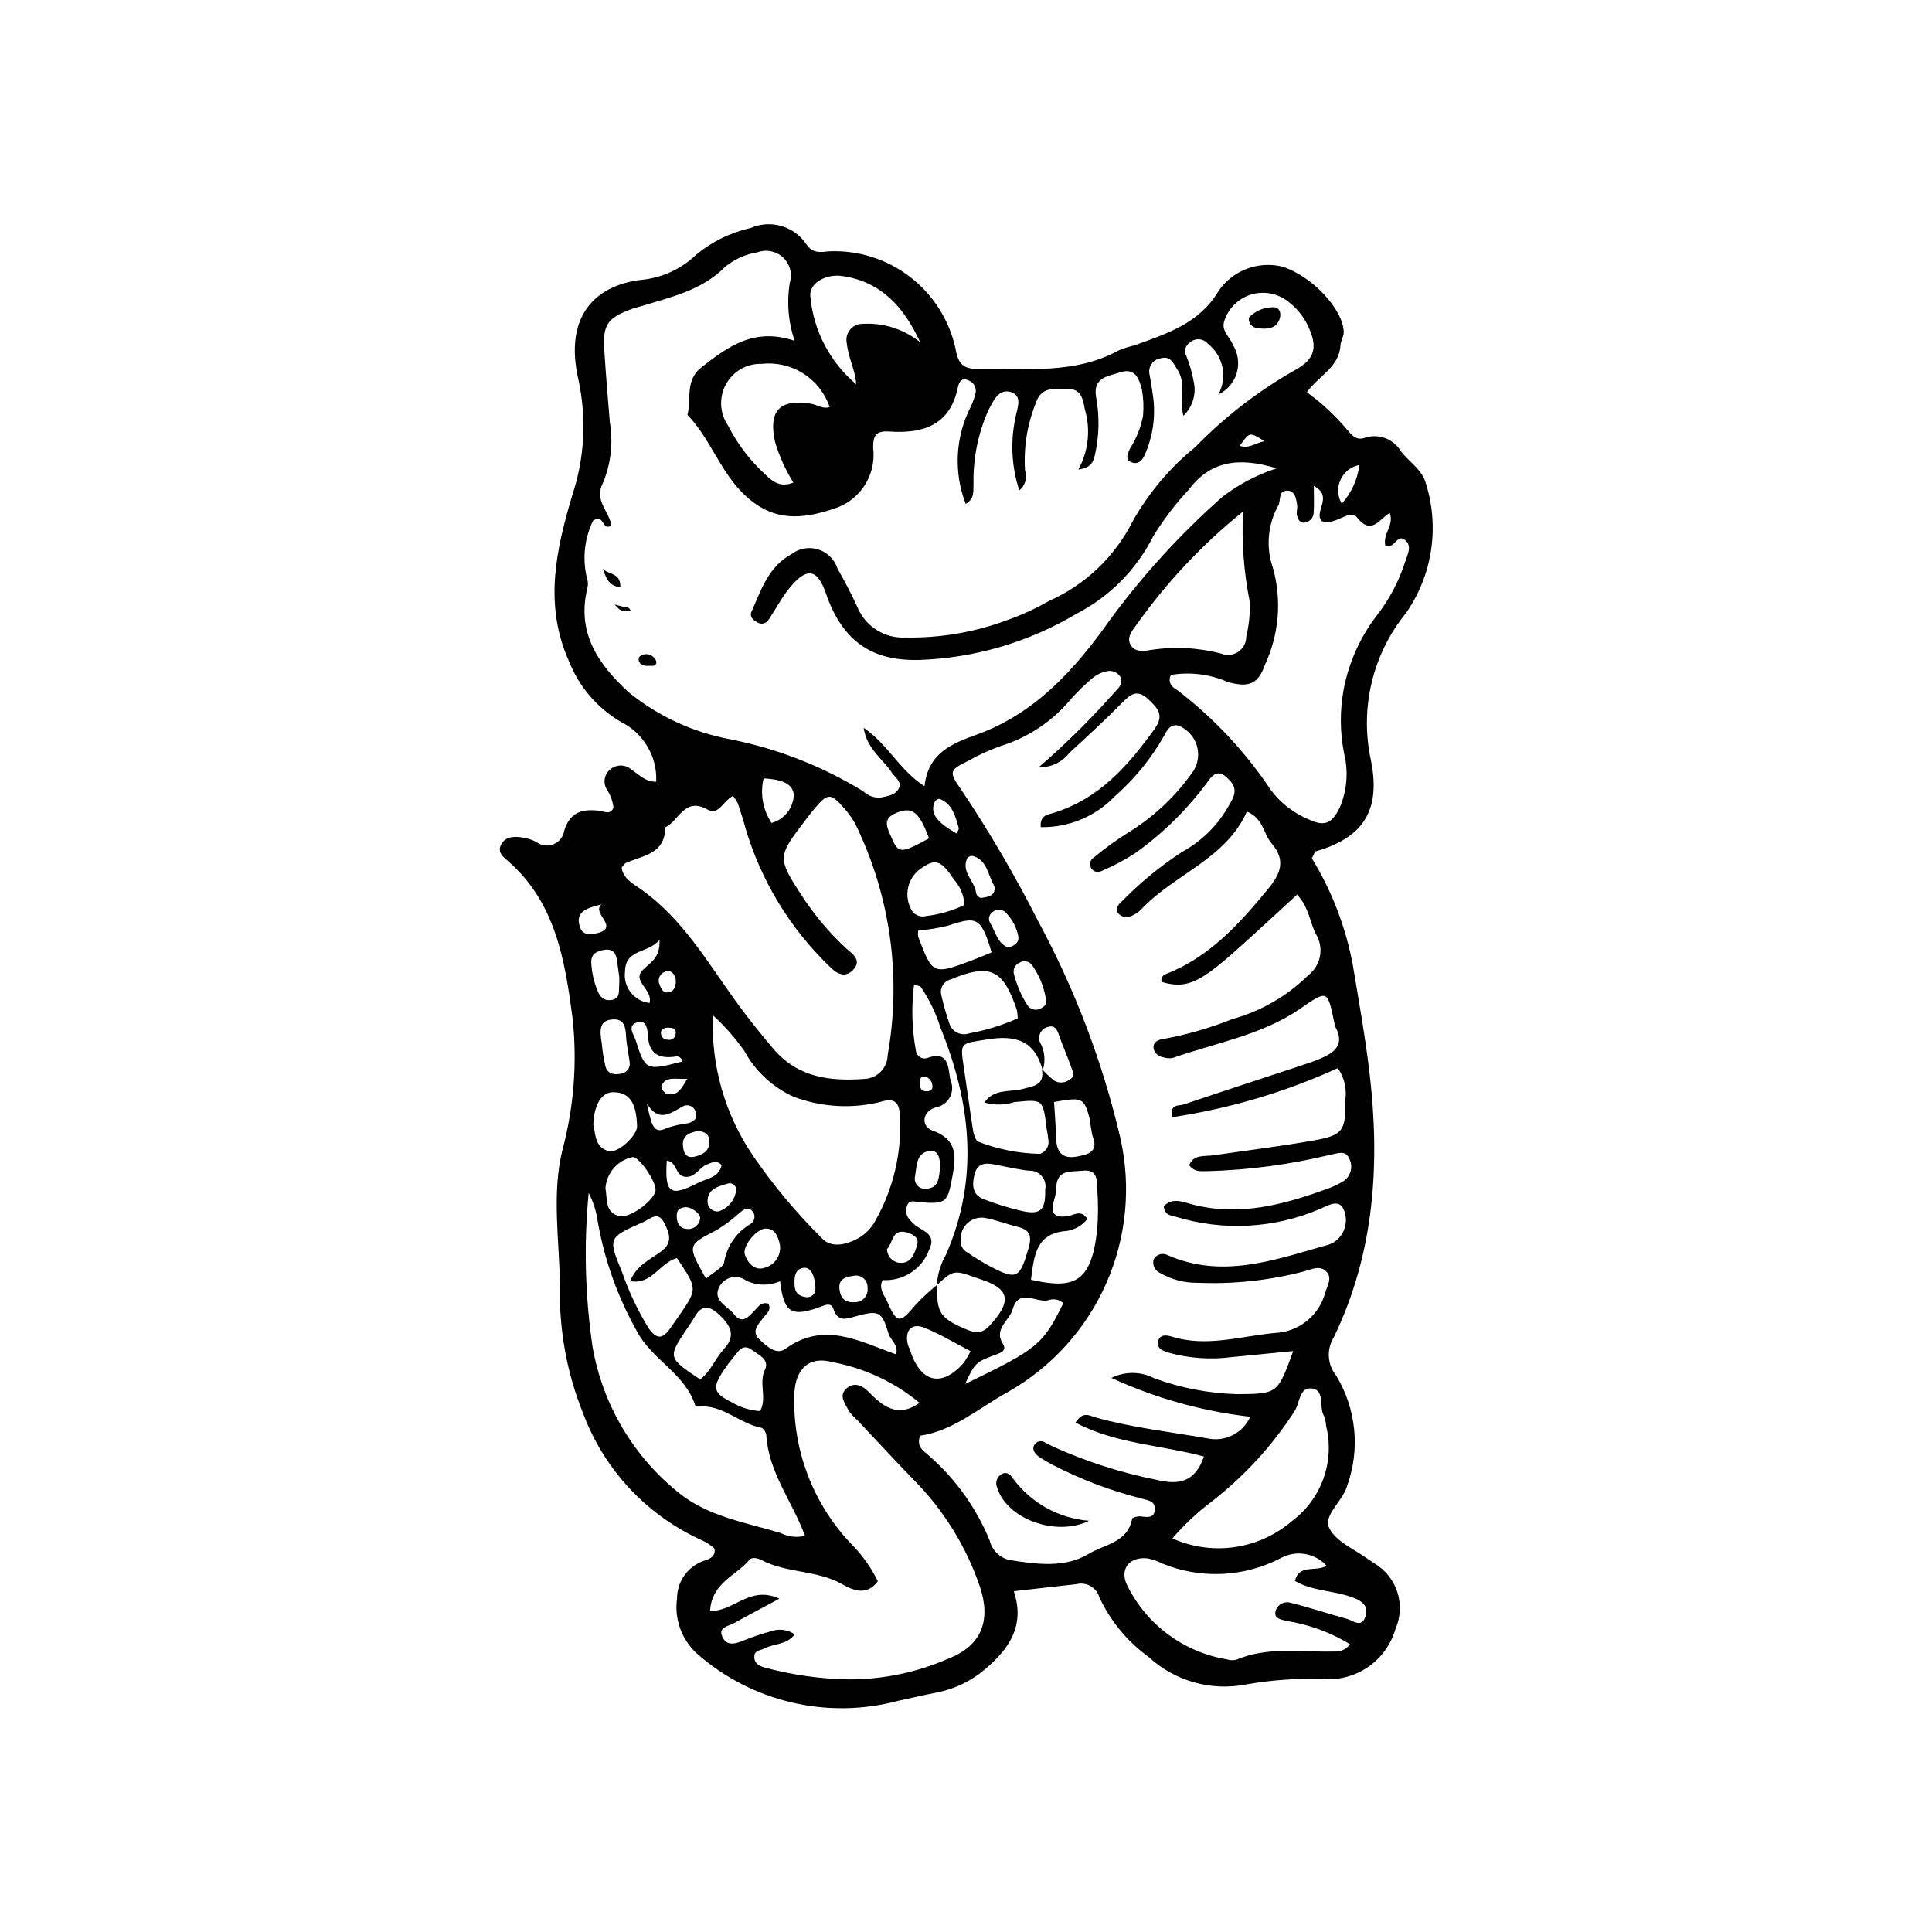 <?xml version="1.0" encoding="UTF-8"?>
<!-- Uploaded to: ICON Repo, www.svgrepo.com, Generator: ICON Repo Mixer Tools -->
<svg fill="#000000" width="800px" height="800px" version="1.1" viewBox="144 144 512 512" xmlns="http://www.w3.org/2000/svg">
 <g>
  <path d="m405.18 586.26c-3.742 3.223-8.266 5.402-13.121 6.316-3.402 0.652-6.773 1.473-10.164 2.188v0.004c-18.684 4.941-38.605 0.262-53.133-12.488-4.117-3.707-6.117-9.215-5.336-14.699 0.004-4.758 3.195-8.922 7.789-10.164 0.988-0.395 2.144-0.961 2.195-2.375-0.051-0.266-0.012-0.656-0.172-0.773v-0.004c-0.875-0.746-1.828-1.387-2.852-1.91-14.68-6.492-26.137-18.613-31.793-33.637-4.336-10.707-6.449-22.188-6.207-33.742-0.094-12.074-2.231-24.328 0.645-36.16v0.004c3.066-11.438 3.981-23.34 2.691-35.109-1.992-15.082-4.453-30.441-16.984-41.43-1.242-1.09-2.965-2.258-2.004-4.301 1.031-2.191 3.18-2.356 5.242-2.094 1.434 0.148 2.824 0.562 4.109 1.215 1.301 1.016 3.047 1.262 4.578 0.648 1.535-0.617 2.625-2 2.867-3.633 1.57-5.035 4.922-5.793 9.375-5.25 1.23 0.148 2.824 1.168 3.672-0.801-0.188-1.723-0.781-3.375-1.738-4.82-1.137-1.805-0.691-4.184 1.02-5.457 1.652-1.312 4.019-1.211 5.555 0.234 2 1.289 3.723 3.277 6.488 3.121h0.004c0.141-3.277-0.676-6.523-2.352-9.34-1.676-2.82-4.137-5.09-7.082-6.531-6.266-3.695-11.109-9.391-13.746-16.172-6.633-14.895-3.348-29.48 0.91-43.797 3.277-9.852 3.856-20.398 1.676-30.551-4.004-17.328 4.773-25.113 16.43-26.566 5.535-0.477 10.742-2.836 14.754-6.684 4.176-3.469 9.121-5.894 14.422-7.07 5.281-2.312 11.465-0.535 14.715 4.227 1.719 2.481 3.457 2.234 5.891 1.953 7.762-0.383 15.402 2 21.574 6.719s10.469 11.477 12.129 19.066c0.641 3.969 2.012 5.453 6.008 5.383 12.625-0.227 25.473 1.535 37.281-4.941v-0.004c1.332-0.535 2.703-0.969 4.102-1.301 8.566-3.102 17.234-5.777 22.371-14.516 1.828-2.617 4.402-4.625 7.387-5.766 2.984-1.137 6.242-1.352 9.352-0.613 7.891 2.402 16.418 11.457 16.367 17.52-0.008 1.102-0.789 2.188-0.848 3.301-0.312 5.887-5.832 8.137-8.918 12.492h0.004c3.75 2.719 7.172 5.867 10.199 9.375 1.352 1.52 2.582 3.508 4.93 2.766v0.004c3.676-1.34 7.785 0.121 9.789 3.481 2.223 2.945 5.723 4.84 6.707 8.82 3.539 11.559 1.574 24.102-5.324 34.027-8.867 10.879-12.309 25.195-9.352 38.914 2.375 11.738-0.453 20.25-14.574 24.273-0.352 0.102-0.508 0.871-1.047 1.867 5.363 8.773 9.062 18.461 10.906 28.578 1.559 9.371 3.238 18.734 4.356 28.16 2.875 24.191 1.332 47.902-9.473 70.223h0.004c-1.961 3.16-1.703 7.219 0.641 10.105 5.32 8.773 6.402 19.477 2.938 29.133-1.117 4.199-6.43 7.797-4.785 11.254 1.746 3.672 6.918 5.719 10.602 8.465 0.461 0.344 0.98 0.609 1.445 0.949h-0.004c5.949 3.566 8.312 11 5.523 17.348-1.172 4.062-3.703 7.598-7.172 10.016s-7.664 3.566-11.879 3.258c-6.879-0.242-13.762 0.234-20.539 1.426-9.254 1.828-18.82-0.859-25.77-7.234-5.656-4.078-10.168-9.535-13.113-15.852-0.758-2.625-3.469-4.168-6.113-3.481-5.394 0.578-10.785 1.211-16.566 1.867 3.074 9.137-1.301 15.281-7.481 20.566zm0.406-166.8c-7.129 1.172-7.207 0.543-6.141 7.582 0.82 5.402 1.535 10.824 2.375 16.223v0.004c0.129 1.125 0.508 2.207 1.113 3.168 5.316 2.102 10.965 3.234 16.68 3.348 1.418-0.465 2.348-1.828 2.258-3.32-0.105-1.141-0.273-2.269-0.508-3.391-0.969-7.887-0.949-7.754-8.531-7.012-2.582 0.832-5.356 0.867-7.961 0.102 2.609-3.738 6.731-2.68 10.094-3.57 2.812-0.742 6-0.98 5.125-5.262h0.004c0.992 1.039 2.039 2.023 3.141 2.949 1.242 0.82 2.859 0.793 4.074-0.066 1.895-0.98 0.875-2.504 0.453-3.731-0.938-2.723-2.164-5.344-3.086-8.07-0.508-1.508-1.102-2.812-2.883-2.289v0.004c-0.871 0.176-1.617 0.73-2.043 1.512s-0.484 1.711-0.164 2.539c1.289 2.273 1.559 4.984 0.742 7.465-2.102-7.918-7.199-9.426-14.742-8.184zm-5.047 77.023c3.094 1.273 4.523 0.258 6.434-1.961 4.328-5.027 5.238-8.617-2.375-11.238-7.668-2.641-7.457-3.25-12.352 1.32h-0.004c0.207-2.867 1.051-5.652 2.473-8.152 8.879-20.312 6.555-40.348-1.508-60.188h0.004c-1.199-3.824-2.961-7.453-5.223-10.762-0.141-0.176-0.496-0.18-1.75-0.59h0.004c-0.746 5.832-0.582 11.742 0.48 17.52 0.086 0.738 0.52 1.391 1.164 1.758 0.645 0.367 1.426 0.406 2.102 0.105 5.906-2.055 5.234 3.566 5.918 5.977 0.625 1.438 0.566 3.078-0.16 4.465-0.723 1.387-2.035 2.375-3.57 2.684-3.723 0.926-4.359 5.004-0.957 6.227 7.027 2.531 6 7.641 5.062 12.723-1.184 6.422-1.781 6.731-8.574 6.234-1.441-0.105-2.781-0.883-3.402 1.133-0.363 1.113-0.152 2.332 0.562 3.254 0.371 0.438 0.77 0.852 1.191 1.242 1.898 2.043 6.441 2.387 4.133 7.078v-0.004c-1.902 5.055-6.887 8.27-12.277 7.922-1.172 2.168 0.414 3.945 1.156 5.613 2.691 6.055 3.387 5.988 7.676 0.832l0.004-0.004c1.766-1.875 3.664-3.625 5.672-5.242-0.391 7.555 0.867 9.074 8.117 12.055zm58.477-222.71c-3.539 3.805-6.695 7.945-9.414 12.371-4.445 8.832-11.582 16.023-20.375 20.535-12.707 7.562-27.125 11.766-41.902 12.223-10.184 0.172-19.461-3.109-24.438-17.613-2.231-6.5-4.973-7.059-9.449-1.723-2.211 2.633-3.793 5.789-5.746 8.648-0.293 0.508-0.781 0.867-1.352 1-0.57 0.137-1.168 0.027-1.652-0.297-1.086-0.598-2.094-1.523-1.566-2.723 2.539-5.785 4.543-12.035 10.609-15.332h-0.004c2.004-1.539 4.629-2.016 7.047-1.277 2.418 0.734 4.328 2.594 5.133 4.992 1.973 3.512 3.871 7.086 5.519 10.754 2.199 4.856 7.141 7.875 12.461 7.617 9.25 0.176 18.445-1.398 27.109-4.641 3.812-1.352 7.5-3.043 11.012-5.055 9.578-4.25 17.395-11.68 22.121-21.031 4.242-7.562 9.875-14.254 16.609-19.715 7.777-7.984 16.637-14.836 26.324-20.352 5.738-3.066 6.231-6.461 3.316-12.297-1.195-2.32-2.898-4.344-4.981-5.922-2.785-2.215-6.484-2.91-9.883-1.859s-6.059 3.715-7.106 7.113c-0.773 2.566 1.586 4.141 2.348 6.234h-0.004c1.375 2.223 1.734 4.922 0.996 7.426-0.738 2.504-2.508 4.574-4.867 5.695 2.492-4.57 1.301-10.277-2.812-13.473-0.566-0.668-1.379-1.082-2.254-1.152-0.875-0.066-1.742 0.215-2.406 0.789-0.625 0.363-1.078 0.961-1.262 1.656-0.18 0.699-0.074 1.441 0.293 2.062 0.852 2.141 1.484 4.363 1.895 6.629 0.781 3.316-0.258 6.801-2.734 9.145-1.066-4.41 0.828-8.562-1.559-12.219-1.141-1.742-1.777-3.742-4.434-3.027v0.004c-1.02 0.141-1.926 0.719-2.488 1.586-0.559 0.863-0.715 1.93-0.426 2.918 0.348 1.984 0.648 3.977 0.938 5.969h-0.004c0.645 5.172-0.148 10.426-2.285 15.18-0.586 1.406-1.75 2.531-3.375 1.949-2.016-0.723-1.039-2.449-0.555-3.59h-0.004c1.719-2.664 2.91-5.629 3.508-8.742 0.211-2.297 0.117-4.613-0.277-6.887-0.684-2.769-1.766-6.012-5.754-4.672-3.043 1.023-7.211 1.23-6.438 6.379v0.004c0.973 5.125 0.879 10.398-0.273 15.488-0.387 1.469-0.703 3.398-4.383 3.91v-0.004c2.688-4.926 3.289-10.723 1.672-16.094-0.496-2.699-0.934-5.262-4.449-5.277-3.406-0.016-7.09-0.789-8.547 3.832l0.004-0.004c-2.262 5.648-3.223 11.73-2.82 17.805 0.641 1.895 0.035 3.992-1.52 5.258-2.039-6.188-2.402-12.805-1.043-19.176 0.375-2.324 2.066-5.797-1.07-6.848-3.348-1.121-4.797 2.34-6.121 4.871-2.699 6.09-4.031 12.695-3.906 19.355-0.102 1.98 0.371 4-2.066 5.359h-0.004c-3.246-8.41-2.746-17.805 1.379-25.816 0.496-1.047 0.883-2.141 1.156-3.266 0.48-1.434-0.234-2.996-1.637-3.562-1.84-0.957-2.66 0.223-2.977 1.781-2.055 10.102-9.332 12.301-18.129 11.695-3.707-0.254-4.336 1.156-4.316 4.414h0.004c0.422 3.473-0.391 6.984-2.297 9.918-1.906 2.934-4.785 5.106-8.129 6.129-8.344 2.785-15.816 3.5-23.25-3.289-6.828-6.234-9.336-15.16-15.543-21.582 1.102-4.242-0.738-9.148 3.754-12.637 6.996-5.434 13.898-10.617 24.648-6.992h-0.004c-1.688-4.941-2.125-10.227-1.273-15.379 0.727-2.379 0.047-4.965-1.758-6.676-1.805-1.715-4.426-2.258-6.762-1.406-3.16 0.492-6.129 1.82-8.602 3.844-6.266 6.328-14.43 8.027-22.355 10.473-0.828 0.254-1.676 0.441-2.488 0.742-6.426 2.379-7.633 4.144-7.191 10.953 0.41 6.344 0.926 12.68 1.461 19.012h-0.004c0.934 5.449 0.293 11.055-1.844 16.152-2.41 4.664 1.773 7.508 2.258 11.277-2.66 1.473-1.746-3.316-4.867-1.32v0.004c-2.293 4.754-2.856 10.156-1.59 15.281 0.273 0.797 0.316 1.656 0.125 2.477-2.977 11.887 2.82 20.277 10.969 27.746 7.797 6.336 17.062 10.613 26.945 12.434 12.461 2.477 24.387 7.148 35.215 13.797 1.246 1.219 2.973 1.809 4.699 1.613 1.688-0.375 3.617-0.598 4.562-2.168 1.18-1.957-0.824-3.023-1.715-4.391-2.394-3.672-6.637-6.231-7.488-11.91 6.469 4.391 9.414 11.16 16.125 15.477 0.977-8.781 7.203-11.27 13.793-13.645 15.621-5.637 26.113-17.355 35.375-30.449 8.715-11.863 18.668-22.766 29.695-32.516 4.344-3.352 9.23-5.926 14.449-7.617-10.535-3.246-17.727-1.66-23.301 5.644zm-21.73 55.996c0.91-1.109 1.996-2.078 2.887-3.203 0.891-0.801 1.188-2.07 0.746-3.184-0.789-1.258-2.309-1.859-3.746-1.477-1.398 0.328-2.699 0.984-3.797 1.91-1.984 1.688-3.852 3.512-5.586 5.453-4.824 5.824-11.227 10.125-18.441 12.383-3.008 1.047-5.91 2.363-8.68 3.934-5.008 2.473-5.344 2.84-1.996 7.606 7.562 11.277 14.426 23.012 20.551 35.133 9.746 18.07 17.043 37.359 21.699 57.355 2.887 12.891 1.566 26.363-3.769 38.445-5.336 12.082-14.41 22.133-25.883 28.68-7.773 4.238-14.52 10.359-23.426 11.676-1.137 3.062 1.094 4.106 2.426 5.371v-0.004c6.988 6.121 12.461 13.777 15.988 22.367 0.629 2.609 2.691 4.629 5.309 5.211 7.129 1.102 14.578 2.211 20.996-1.668 4.094-2.477 10.289-2.938 11.465-9.285 0.066-0.352 1.523-0.707 2.277-0.617 1.82 0.215 3.727 0.543 3.727-2.023 0-2.281-2.125-2.238-3.746-2.762l0.004-0.004c-8.109-2.059-15.957-5.043-23.387-8.902-1.277-0.66-2.516-1.398-3.707-2.211-0.875-0.688-1.777-1.766-1.137-2.957h-0.004c0.273-0.516 0.754-0.887 1.32-1.02 0.57-0.129 1.168-0.008 1.637 0.34 0.762 0.414 1.547 0.785 2.324 1.168 8.707 3.914 17.828 6.828 27.188 8.688 5.914 1.414 10.137 0.652 12.535-6.172-11.215-3.07-23.328-3.32-34.043-9 2.027-3.121 3.691-1.828 5.219-1.398 9.762 2.742 19.824 3.84 29.77 5.586v-0.004c4.652 1.012 9.379-1.379 11.316-5.731-12.734-1.457-25.152-4.93-36.793-10.293 3.594-1.785 7.824-1.75 11.383 0.105 7.074 2.586 14.516 4.008 22.043 4.203 10.598-0.117 10.598 0.008 14.758-11.422-5.652 0.555-10.926 1.066-16.199 1.59-5.742 0.758-11.578 0.332-17.148-1.258-1.25-0.395-2.953-1.16-2.453-2.981 0.5-1.836 2.25-1.605 3.57-1.191 9.277 2.906 18.375-0.133 27.488-0.969h-0.004c3.059-0.141 5.996-1.258 8.375-3.188 2.383-1.926 4.086-4.562 4.867-7.523 0.539-1.816 2.004-3.945 0.188-5.656-1.699-1.602-3.859-0.473-5.75 0.043-9.242 2.422-18.793 3.445-28.336 3.035-3.484 0.047-6.914-0.863-9.918-2.625-1.391-0.613-2.102-2.176-1.645-3.629 0.363-0.641 0.965-1.109 1.676-1.301 0.707-0.195 1.465-0.098 2.102 0.27 14.219 6.188 27.762 1.395 41.363-2.477v0.004c0.852-0.184 1.672-0.48 2.441-0.883 2.836-1.734 4.059-5.227 2.922-8.352-1.164-3.555-4.285-1.492-6.488-0.551-12.07 5.156-25.578 5.887-38.137 2.059-1.312-0.371-2.941-0.34-3.219-2.781 2.246-2.492 5.215-1.102 7.656-0.473 12.434 3.195 24.055 0.062 35.578-4.129v-0.004c1.367-0.473 2.684-1.078 3.938-1.797 2.184-1.109 3.109-3.742 2.102-5.973-0.984-2.668-2.949-1.672-5.027-1.309-10.656 2.59-21.555 4.051-32.52 4.363-1.637-0.059-3.469 0.449-4.996-1.582 1.211-2.922 4.051-2.273 6.398-2.613 8.852-1.293 17.746-2.367 26.551-3.926 7.762-1.375 8.605-2.598 8.363-10.379h0.004c0.57-3.074-0.129-6.246-1.941-8.793-13.914 6.344-28.652 10.715-43.777 12.98-0.906-3.578 1.699-2.93 2.996-3.371 10.109-3.422 20.262-6.723 30.398-10.078 1.918-0.637 3.848-1.254 5.711-2.027 3.867-1.609 6.629-3.812 4-8.516l0.004 0.004c-0.105-0.27-0.172-0.555-0.199-0.844-1.859-8.984-1.816-8.918-9.082-3.906-10.188 7.027-22.355 9.031-33.73 13.039l0.004 0.004c-0.855 0.176-1.742 0.117-2.566-0.176-1.184-0.152-2.172-0.98-2.531-2.117-0.367-1.891 1.152-2.551 2.562-2.719l0.004-0.004c6.254-1.148 12.379-2.918 18.281-5.277 7.566-2.09 14.473-6.074 20.07-11.574 3.336-2.539 4.266-7.164 2.164-10.797-1.766-3.262-1.895-7.289-5.09-10.598-5.676 5.184-11.234 10.398-16.941 15.441-9.242 8.168-12.754 9.52-18.977 7.672-0.223-0.875 0.266-1.773 1.121-2.062 11.523-4.461 19.422-13.234 27.016-22.445 3.262-3.957 5.023-7.598 1.008-12.219-2.144-2.473-2.133-6.59-6.523-8.406-5.606 12.656-19.344 16.59-28.145 26.07-0.637 0.59-1.355 1.074-2.141 1.438-1.273 0.844-2.984 0.551-3.906-0.664-0.629-0.883-0.059-2.137 0.988-2.977 4.836-4.969 10.207-9.383 16.012-13.168 5.363-2.922 9.762-7.344 12.652-12.723 1.324-2.188 2.023-4.094-0.004-6.231-1.855-1.961-3.414-2.914-5.508-0.113-5.434 7.492-12.047 14.051-19.582 19.418-2.906 1.879-5.973 3.492-9.164 4.824-0.551 0.211-1.168 0.168-1.684-0.113-0.52-0.281-0.887-0.773-1.012-1.352-0.227-0.852 0.137-1.75 0.895-2.203 3.094-2.598 6.379-4.953 9.828-7.055 6.606-4.188 12.301-9.672 16.734-16.113 1.195-2.062 1.441-4.539 0.676-6.797-0.766-2.254-2.469-4.07-4.668-4.981-2.164-0.66-3.133 1.141-3.902 2.621v0.004c-3.418 6.043-7.828 11.469-13.051 16.043-5.113 5.367-12.242 8.344-19.656 8.203-0.281-3.168 1.934-3.336 3.301-3.754 12.086-3.676 19.793-12.441 26.84-22.23 2.672-3.715 0.922-5.484-1.602-7.879-3.066-2.91-4.844-1.266-7.121 1.043-4.461 4.527-9.148 8.836-13.828 13.141-1.93 2.5-4.949 3.914-8.105 3.793 6.352-5.484 12.363-11.344 18.004-17.551zm-105.75 28.793c-6.172-3.512-7.59 3.031-11.262 4.711 0.047 7.004-5.844 7.426-10.363 9.402-0.449 0.195-0.734 0.762-1.172 1.238 0.363 2.836 2.797 4.137 4.875 5.586 11.445 7.977 18.133 19.957 26.113 30.848 2.898 3.957 5.969 7.754 9.145 11.504 6.582 7.781 15.129 8.73 24.32 8.074h-0.008c3.356-0.191 5.996-2.938 6.055-6.297 3.719-20.812 0.719-42.266-8.562-61.258-0.84-1.52-1.852-2.934-3.012-4.223-3.512-4.059-4.328-4.016-7.875 0.219-1.109 1.324-2.141 2.719-3.188 4.098-6.379 8.371-6.441 9.18-0.539 18.234 3.394 5.363 7.469 10.266 12.125 14.578 1.594 1.441 4.18 3.016 2.125 5.488-2.191 2.641-4.578 1.355-6.609-0.777-10.418-10.07-18.051-22.66-22.156-36.551-0.582-2.223-1.312-4.41-2.039-6.59-0.348-0.68-0.766-1.32-1.246-1.918-2.606 1.289-3.82 5.289-6.727 3.633zm33.07 146.42c-6.16-1.699-9.754 1.738-10.094 8.246v0.004c-0.59 15.188 5.156 29.941 15.863 40.73 2.523 2.699 4.629 5.758 6.254 9.074-2.867 4.008-6.652 2.391-9.391 0.824-6.711-3.84-14.699-2.883-21.391-6.41-1.105-0.582-2.594-0.855-3.258-0.059-3.481 4.176-9.977 6.047-10.406 13.473 6.152 0.426 10.402-6.852 18.367-3.203-4.777 2.57-8.414 4.473-11.988 6.481-1.547 0.871-4.598 1.066-2.945 3.977 1.23 2.168 3.394 1.457 5.391 0.664v-0.004c2.394-0.992 4.856-1.82 7.363-2.481 2.086-0.75 4.41-0.445 6.234 0.824-2.078 2.828-5.582 2.426-8.137 3.773-0.973 0.512-2.391 0.461-2.551 1.871-0.199 1.711 0.926 2.606 2.418 3.055l-0.004 0.004c7.519 2.07 15.273 3.16 23.074 3.234 8.98-0.043 17.855-1.938 26.07-5.566 8.641-3.394 11.207-10.055 8.215-18.992-3.633-10.688-9.656-20.406-17.621-28.406-5.035-5.168-9.91-10.492-14.859-15.742h0.004c-0.895-0.73-1.68-1.586-2.324-2.543-0.828-1.734-2.562-3.738-0.859-5.555 1.922-2.043 4.199-1.375 6.074 0.527 3.805 3.859 7.738 7.144 13.602 2.992v0.004c-6.66-5.504-14.609-9.219-23.102-10.793zm147.7-225.06c-2.668 1.488-4.797 6.121-8.688 1.203-1.984-2.512-5.559 2.34-9.336 0.965-2.277-2.402 3.277-6.488-2.109-9.32 0 2.715 0.125 5.023-0.051 7.312v-0.004c-0.133 1.195-1.031 2.164-2.215 2.387-1.461 0.297-1.984-0.949-2.227-2.059-0.172-0.801 0.219-1.715 0.082-2.535-0.285-1.664-0.473-3.828-2.637-3.84-2.445-0.016-1.629 2.504-2.336 3.894h-0.004c-2.856 5.102-3.367 11.191-1.41 16.699 2.316 8.391 1.598 17.324-2.027 25.238-1.855 5.359-4.207 6.445-9.883 4.91-4.758-2.102-10.027-2.766-15.16-1.918-0.359 0.637-0.438 1.395-0.211 2.09 0.227 0.695 0.734 1.266 1.398 1.566 9.906 7.488 18.48 16.598 25.359 26.938 2.582 3.41 6.023 6.07 9.977 7.711 4.184 1.938 6.062 1.156 8.176-3.031 1.961-4.547 2.387-9.613 1.207-14.422-1.133-5.652-1.164-11.469-0.098-17.137 1.363-7.059 4.348-13.707 8.719-19.414 3.375-4.316 5.949-9.207 7.602-14.43 0.605-1.867 1.848-4.047-0.102-5.633-2.152-1.75-2.789 2.594-5.211 1.527-0.711-3.336 2.391-5.258 1.184-8.699zm-165.22 244.48c-0.043-0.73-0.777-1.926-1.359-2.035-5.352-1.031-9.449-5.375-15.055-5.644-0.82-0.039-2.297 0.164-2.371-0.078-2.644-8.691-11.695-12.289-15.652-20.105v-0.004c-5.074-9.062-8.555-18.926-10.297-29.16-0.379-2.527-1.172-4.973-2.348-7.242-1.305 13.547-0.965 27.199 1.008 40.664 2.664 15.531 11.004 29.516 23.406 39.238 7.633 5.906 17.344 7.5 26.422 10.203l-0.004-0.004c2 1.039 4.309 1.312 6.492 0.762-3.363-9.125-9.645-16.75-10.242-26.594zm-3.43-73.977c5.34 7.773 11.402 15.023 18.102 21.66 2.449 2.746 6.359 1.832 9.562 0.145h0.004c2.031-1.137 3.688-2.844 4.758-4.918 4.664-8.316 6.894-17.785 6.434-27.312-0.148-2.969-0.691-5.496-5.328-3.941h-0.004c-7.617 1.844-15.617 1.34-22.941-1.449-5.531-2.512-10.086-6.762-12.977-12.102-2.43-3.434-5.219-6.598-8.32-9.438-0.578 13.285 3.18 26.398 10.711 37.355zm141.35 123.15c-1.348-0.355-3.281-0.574-3.031-2.316 0.156-0.879 0.672-1.652 1.426-2.137 0.754-0.48 1.672-0.625 2.535-0.395 5.023 1.238 9.941 2.902 14.941 4.254 1.672 0.449 3.938 2.586 4.981-0.574 0.891-2.695-0.777-4.086-3.316-5.043-5.012-1.887-10.684-1.648-15.383-4.406 1.195-4.566 5.34-2.281 8.422-3.996-3.027-3.34-7.926-4.231-11.934-2.168-9.766 5.168-21.32 5.754-31.559 1.594-1.27-0.664-2.629-1.141-4.035-1.414-4.961-0.488-7.547 3.125-5.184 7.469 5.152 10.223 14.859 17.383 26.148 19.285 0.828 0.27 1.715 0.316 2.566 0.137 8.492-3.617 17.395-1.949 26.148-2.195 1.586 0.098 3.109-0.641 4.016-1.941-5.125-3.121-10.812-5.211-16.742-6.152zm1.406-26.508c3.828-2.852 6.727-6.773 8.328-11.27 1.602-4.492 1.836-9.363 0.676-13.992-0.047-0.863-0.223-1.711-0.527-2.519-1.438-2.371 0.312-6.867-3.188-7.32-3.519-0.457-3.184 4.062-4.769 6.227-5.898 9.082-13.277 17.109-21.836 23.746-3.805 2.875-7.293 6.144-10.406 9.75 5.18 2.328 10.914 3.125 16.535 2.309 5.617-0.82 10.887-3.223 15.188-6.93zm-41.461-237.18c-1.027 1.328-2.254 3.016-1.473 4.731 1.027 2.266 3.457 1.992 5.352 1.652h-0.004c6.246-0.984 12.633-0.668 18.75 0.926 1.5 0.625 3.211 0.457 4.555-0.449 1.348-0.902 2.152-2.422 2.141-4.047 0.742-3.051 1.047-6.195 0.902-9.336-1.559-7.832-2.148-15.828-1.766-23.809-10.844 8.746-20.422 18.953-28.457 30.332zm-98.988-69.461c-3.957-0.16-7.664 1.93-9.57 5.398-1.91 3.473-1.691 7.723 0.562 10.98 2.352 4.633 5.488 8.828 9.27 12.398 2 1.848 4.023 4.273 8.035 2.691h-0.004c-2.086-3.352-3.723-6.965-4.859-10.746-1.812-8.293 1.188-11.465 9.477-10.16 1.664 0.262 3.164 1.504 4.984 0.875-1.242-3.656-3.688-6.781-6.941-8.859-3.25-2.078-7.113-2.988-10.953-2.578zm-4.223 242.94c-1.195-0.891-2.738-1.172-4.172-0.762-1.434 0.406-2.594 1.461-3.141 2.848-1.391 3.352 2.469 4.727 4.098 6.836 2.152 2.797 3.875 0.66 5.519-1.055 0.922-0.965 1.766-2.316 3.555-1.742 0.973 1.688-0.457 2.586-1.262 3.656-1.379 1.828-3.434 3.703-0.984 5.918 1.859 1.68 4.359 4.16 6.832 2.363 10.215-7.406 19.684-1.906 29.277 1.484 0.73-2.559-1.453-3.668-2-5.512-1.75-5.894-2.609-6.238-8.625-4.574-2.789 0.773-4.871 1.551-6.008-2.043-0.352-1.109-1.266-1.281-2.68-0.738-8.375 3.219-10.418 2.047-11.414-6.512h0.004c-2.879 1.27-6.172 1.207-9-0.168zm25.312-266.23c-4.215-0.57-8.637 1.898-8.316 5.356 0.816 9.082 5.188 17.473 12.168 23.34-0.234-3.824-2.137-7.059-2.469-10.762l-0.004 0.004c-0.316-1.277-0.023-2.629 0.797-3.66 0.816-1.027 2.07-1.617 3.383-1.594 5.516-0.332 10.953 1.41 15.25 4.883-4.25-9.223-10.301-16.145-20.809-17.566zm-56.051 266.38c1.676-4.195 5.285-5.711 8.16-7.832 3.211-2.367 2.266-4.809 0.91-7.508-1.723-3.438-3.727-1.133-5.664-0.281-9.242 4.059-9.332 4.094-5.527 13.309 1.781 5.133 4.113 10.059 6.953 14.695 2.184 3.164 3.785 2.981 5.777 0.125 0.82-1.176 1.66-2.34 2.473-3.523 4.769-6.957 4.766-6.961-0.684-15.09-4.703 1.297-6.57 7.129-12.398 6.106zm123.77-13.703c0.27-3.453 0.281-6.922 0.031-10.375-0.105-2.504 0.211-5.648-3.894-5.184-2.992 0.34-6.785-0.473-6.996 4.402h0.004c-0.035 1.156-0.227 2.301-0.562 3.406-1.207 3.746 0.371 4.809 3.848 4.176 1.574-0.289 3.223-1.73 4.988 0.781h0.004c-1.34 1.691-3.258 2.828-5.387 3.188-8.398 0.523-8.734 6.644-9.598 12.945 11.379 2.535 16.012 0.957 17.562-13.34zm-21.293-58.133c-3.637-10.879-7.121-12.457-17.594-8.102-1.746 0.445-2.832 2.188-2.469 3.953 0.555 2.508 1.25 4.984 2.078 7.414 0.277 1.137 1.023 2.102 2.055 2.656 1.031 0.551 2.25 0.637 3.348 0.234 4.414-0.801 8.715-2.133 12.809-3.969-0.008-0.734-0.086-1.465-0.227-2.188zm12.316 77.676c-1.09-1.004-2.648-1.301-4.027-0.77-3.16 0.773-7.727-3.398-9.41 2.426-0.879 3.047-5.156 5.156-2.519 9.227 0.742 1.145 0.09 1.996-1.238 2.488-5.934 2.207-6.094 2.113-8.852 8.059 19.328-9.352 20.602-10.398 26.047-21.43zm-25.449-13.461c1.879 1.305 3.828 2.504 5.836 3.602 7.305 3.844 8.039 3.352 10.387-4.691 0.934-3.195 0.43-4.883-2.852-5.68-2.785-0.68-5.484-1.723-8.285-2.293h-0.004c-1.805-0.43-3.703 0.07-5.062 1.332-1.359 1.262-2 3.121-1.707 4.953-0.027 1.176 0.633 2.258 1.688 2.777zm16.391-21.648c-3.113-0.332-6.184-1.062-9.266-1.668-2.516-0.496-4.547-0.215-5.25 2.758-0.648 2.742-0.535 5.309 2.469 6.465 3.191 1.227 6.461 2.242 9.785 3.035 5.234 1.25 6.66-0.035 6.508-5.582 0.273-1.258-0.055-2.57-0.887-3.555-0.832-0.98-2.074-1.52-3.359-1.453zm-80.887 47.254c3.168-3.418 1.855-6.082-0.965-8.812-2.473-2.394-4.688-3.418-6.809 0.316-0.566 0.996-1.223 1.941-1.863 2.891-5.312 7.875-5.312 7.875 3.348 13.672 2.789-2.141 3.973-5.566 6.289-8.066zm59.184-112.14c-2.531 0.609-5.109 1.027-7.703 1.254-0.086 0.562-0.078 1.137 0.023 1.695 3.797 10 3.906 10.051 14.188 6.211 1.602-0.598 3.172-1.285 5.234-2.125-2.863-9.969-4.332-9.379-11.742-7.035zm1.66-12.418c-3.082-4.785-4.777-5.371-8-3.203-1.977 1.125-3.41 3.012-3.969 5.215-0.559 2.207-0.195 4.547 1.004 6.481 0.848 1.18 2.344 1.707 3.742 1.32 3.512-0.418 6.934-1.406 10.125-2.934-0.148-2.559-1.172-4.988-2.902-6.883zm-88.641 89.32c3.051 0.75 9.797-4.574 9.684-7.031-0.113-2.531-4.391-8.629-6.031-8.602v-0.004c-4.012 0.805-6.984 4.203-7.254 8.285 0.543 2.555-0.281 6.394 3.602 7.348zm38.68 40.68c1.273-2.625-1.719-3.926-3.496-5.219-2.449-1.781-3.582 0.426-4.832 1.941-0.926 1.109-1.797 2.262-2.606 3.461-3.137 4.731-2.797 6.035 2.227 8.555 2.25 1.316 4.777 2.098 7.383 2.273 1.98-3.481-0.441-7.371 1.324-11.016zm42.32-11.055c-3.441-1.41-5.34 0.637-4.492 4.336 0.125 0.547 0.441 1.051 0.617 1.59 2.82 8.754 8.406 9.863 14.133 3.453v-0.004c0.727-1.004 1.359-2.07 1.895-3.188-4.188-2.172-8.035-4.504-12.148-6.191zm-83.691-46.828c2.5 0.605 7.547-4.219 7.473-6.606-0.199-6.328-2.098-9.012-6.363-9.012-2.996 0-5.09 3.262-5.238 8.703 0.637 2.352 0.348 6 4.129 6.914zm118.55-3.168c0.121 3.644 1.848 5.301 5.488 4.606 2.977-0.566 5.867-1.227 4.113-5.508-0.305-1.391-0.523-2.801-0.656-4.219-1.57-5.922-1.945-6.094-9.516-4.731 0.215 3.609 0.469 6.727 0.57 9.852zm-87.992 32.523c0.727-4.227 3.289-7.914 7.004-10.066 1.016-0.656 1.332-2 0.711-3.043-1.039-1.633-2.32-0.965-3.547 0.023v-0.004c-1.887 1.742-3.941 3.293-6.129 4.629-7.863 4.051-7.914 3.953-2.848 12.902 2.047-1.805 4.641-2.984 4.809-4.441zm45.445-118.92c-3.621 1.547-2.188 3.965-1.188 6.297 1.922 4.484 2.465 4.492 10.02 0.391-2.637-7.188-4.481-8.547-8.832-6.688zm-73.902 38.785c-0.309-2.008-1.34-2.934-3.5-2.527-1.852 0.348-3.262 1.004-3.277 3.141v-0.004c0.09 2.562 0.629 5.086 1.59 7.461 0.645 1.828 1.754 2.93 3.75 2.652 2.418-0.336 1.922-2.352 2.074-3.949 0.055-0.562 0.008-1.137 0.008-2.18-0.168-1.223-0.383-2.91-0.645-4.594zm-2.977 28.449c0.547 1.898 2.406 2.227 4.223 1.762l0.004-0.004c0.711-0.117 1.344-0.52 1.746-1.117 0.406-0.598 0.543-1.336 0.387-2.039-0.293-2.246-0.805-4.481-0.934-6.734-0.141-2.516-0.477-4.711-3.707-4.426-3.144 0.277-3.43 2.445-2.723 6.32 0.172 2.102 0.508 4.188 1.004 6.234zm49.871-72.273c-0.453-3.305-4.344-3.965-7.992-4.176l-0.004-0.004c-0.965 4.062-0.203 8.34 2.102 11.82 3.457-0.938 5.867-4.062 5.894-7.641zm-44.727 47.047v-0.004c-0.246 1.965 0.301 3.945 1.52 5.504 1.223 1.559 3.016 2.566 4.981 2.797 0.961-3.668-4.828-5.734-1.734-8.797 1.988-1.969 4.586-3.086 4.379-7.91-3.234 3.754-9.035 2.254-9.145 8.406zm31.773 75c0.805 2.375 2.715 4.301 5.129 3.488l-0.004-0.004c1.426-0.324 2.656-1.211 3.414-2.457 0.762-1.246 0.988-2.746 0.629-4.16-0.469-1.824-1.25-3.957-3.926-3.773-2.477 0.359-5.961 4.793-5.246 6.902zm74.934-66.02c0.426 0.586 1.07 0.977 1.789 1.082 0.719 0.105 1.449-0.082 2.027-0.523 1.281-0.66 1.234-1.703 0.914-2.891-0.574-3.106-1.844-6.043-3.711-8.59-0.805-0.891-2.133-1.082-3.152-0.449-1.121 0.461-1.766 1.645-1.547 2.836 0.746 3.027 1.988 5.914 3.68 8.535zm-85.086 42.156c-2.051 0.809-3 3.531-5.731 3.215-2.629-0.305-2.121-4.078-4.816-4.262-0.57 8.602 0.875 9.707 8.238 5.902 2.297-1.188 5.606-1.375 6.305-4.75-1.418-1.441-2.723-0.609-3.996-0.105zm-8.168-28.656c-4.449 0.668-7.137-0.641-7.402-5.668-0.07-1.293-0.285-4.148-2.656-3.445-3.027 0.895-1.082 3.168-0.531 4.894 2.527 7.93 2.769 8.031 12.305 5.543h-0.004c-0.027-0.41-0.23-0.793-0.559-1.047-0.324-0.25-0.746-0.352-1.152-0.277zm-6.414 17.414c0.652 1.766 1.613 2.766 3.883 1.605 1.883-0.66 3.836-1.109 5.82-1.34 1.598-0.391 2.633-1.41 1.961-3.102-0.223-0.707-0.766-1.27-1.469-1.516-0.699-0.246-1.473-0.145-2.09 0.266-3.113 1.691-6.231 4.273-9.332-0.863l0.004 0.004c0.309 1.672 0.719 3.324 1.223 4.945zm90.914-61.91c0.023-0.281-0.023-0.566-0.148-0.824-1.652-2.785-1.758-6.703-5.641-7.832h0.004c-0.547-0.07-1.09 0.141-1.445 0.562-1.766 3.684 2.012 6.059 2.332 9.305 0.062 0.641 1.02 1.348 1.359 1.258 2.117-0.305 3.469-0.617 3.539-2.469zm-17.293 69.531c-3.602 0.508-3.301 4.164-3.809 6.789-0.184 0.871 0.074 1.773 0.688 2.418 0.613 0.641 1.504 0.941 2.379 0.797 3.512-0.238 3.199-3.297 3.633-5.668-0.094-2.106-0.297-4.699-2.891-4.336zm-8.047 29.617c3.324 0.398 4.168-2.574 4.84-4.82 0.586-1.965-1.527-2.961-3.106-3.301-3.652-0.777-3.332 2.961-4.902 4.492v0.004c0.008 1.828 1.359 3.375 3.168 3.625zm31.598-86.645c-0.469-2.227-1.543-4.281-3.109-5.938-0.441-0.559-1.098-0.91-1.809-0.965-0.711-0.055-1.414 0.191-1.938 0.68-0.465 0.324-0.781 0.828-0.871 1.387-0.09 0.562 0.055 1.141 0.395 1.594 1.355 2.348 1.918 5.352 4.668 6.352 1.953-0.512 2.973-1.484 2.664-3.109zm-116.09-2.144c0.711 2.023 2.746 1.875 4.461 1.465 6.262-1.488-1.723-5.418 1.246-7.66-3.781 0.992-7.258 1.805-5.711 6.195zm76.16 95.488c0.078-1-0.34-1.977-1.117-2.613-0.781-0.637-1.82-0.852-2.789-0.578-2.141 0.242-3.875 0.98-3.531 3.59 0.285 2.176 1.336 3.668 4.461 3.336 0.895-0.09 1.715-0.539 2.273-1.238 0.562-0.703 0.812-1.602 0.703-2.496zm24.152-121.97c-0.887-2.957-1.574-6.141-4.797-7.551-0.855-0.375-1.605 0.523-1.82 1.363-0.688 2.715 1.039 4.859 6.078 7.703 0.195-0.508 0.664-1.098 0.539-1.516zm-73.086 84.066c0.086 1.805 0.707 3.621 2.988 3.121s4.41-1.672 4.004-4.582c-0.227-1.613-1.559-2.223-3.227-2.211-1.973 0.422-3.894 1.074-3.769 3.672zm14.129 11.738-0.004 0.004c-0.039-0.566-0.355-1.078-0.844-1.367-0.488-0.285-1.086-0.316-1.602-0.078-2.426 0.699-5.102 1.406-5.152 4.578-0.035 0.762 0.262 1.504 0.816 2.027 0.555 0.527 1.312 0.781 2.07 0.707 2.633-0.797 4.504-3.129 4.711-5.867zm20.832 24.57c-0.254-1.758-1.055-3.918-2.863-3.758-2.484 0.219-2.648 2.625-2.492 4.766 0.16 2.148 1.484 2.945 3.543 3.043 2.375-0.492 2.059-2.359 1.812-4.051zm-36.582-17.922c-0.125 1.887 0.48 3.664 2.523 3.848 0.855 0.148 1.734-0.066 2.43-0.59 0.691-0.523 1.137-1.309 1.234-2.172 0.152-1.254-2.148-2.926-3.781-2.996-1.219 0.117-2.309 0.473-2.406 1.91zm180.89-198.59c-2.203 0.418-4.066 1.883-4.992 3.922-0.93 2.039-0.805 4.406 0.328 6.34 2.57-2.859 4.199-6.441 4.664-10.262zm-184.97 164.56c-0.188 0.43 0.664 1.805 1.273 2.004 2.82 0.93 3.969-1.113 5.578-3.891-3.203 0.164-5.68-0.793-6.852 1.887zm1.91-24.816c1.59-0.281 2.023-1.867 1.887-3.359-0.109-1.227-1.047-2.383-2.129-2.242-0.73 0.035-1.406 0.391-1.855 0.965-0.449 0.578-0.625 1.32-0.48 2.039 0.438 1.242 0.855 2.902 2.578 2.598zm157.88-146.05c-3.906-2.496-3.906-2.496-6.496 1.227 2.383 0.84 4.043-0.715 6.496-1.227zm-159.92 156.82c0.051 1.379 1.07 1.859 2.305 1.824v0.004c0.895-0.035 1.605-0.762 1.613-1.656 0.184-1.742-1.234-1.43-1.938-1.605-1.219 0.086-2.016 0.449-1.98 1.434zm68.559 13.164c-0.02 1.242 0.355 2.32 1.844 2.297 0.859-0.012 1.715-0.297 1.551-1.504v0.004c-0.074-1.18-0.91-2.168-2.059-2.445-1.09 0.016-1.32 0.801-1.336 1.652z"/>
  <path d="m474.93 228.22c0.012 2.234 1.516 2.707 2.812 2.82 2.246 0.199 4.641 0.051 5.43-2.699 0.43-1.508-0.172-3.066-1.918-2.902l-0.004-0.004c-2.402 0.016-4.688 1.023-6.32 2.785z"/>
  <path d="m308.39 299.63c0.184-4.004-3.402-3.301-4.648-4.992 0.785 2.164 1.316 4.586 4.648 4.992z"/>
  <path d="m311.09 305.78c-0.344-0.973-1.215-0.867-1.988-1.02-0.75-0.148-1.484-0.383-2.227-0.574 1.605 1.781 1.605 1.781 4.215 1.594z"/>
  <path d="m313.32 319.27c0.73 1.59 2.391 1.098 3.66 1.172 0.883 0.051 1.301-0.969 0.652-1.766-0.633-1.004-1.828-1.504-2.988-1.254-0.809 0.223-1.668 0.566-1.324 1.848z"/>
  <path d="m432.62 547.02c-8.121-0.633-15.551-4.805-20.32-11.406-0.699-1.059-1.688-1.641-2.863-0.961-1.285 0.734-1.785 2.34-1.141 3.672 2.559 8.219 15.543 13 24.324 8.695z"/>
 </g>
</svg>